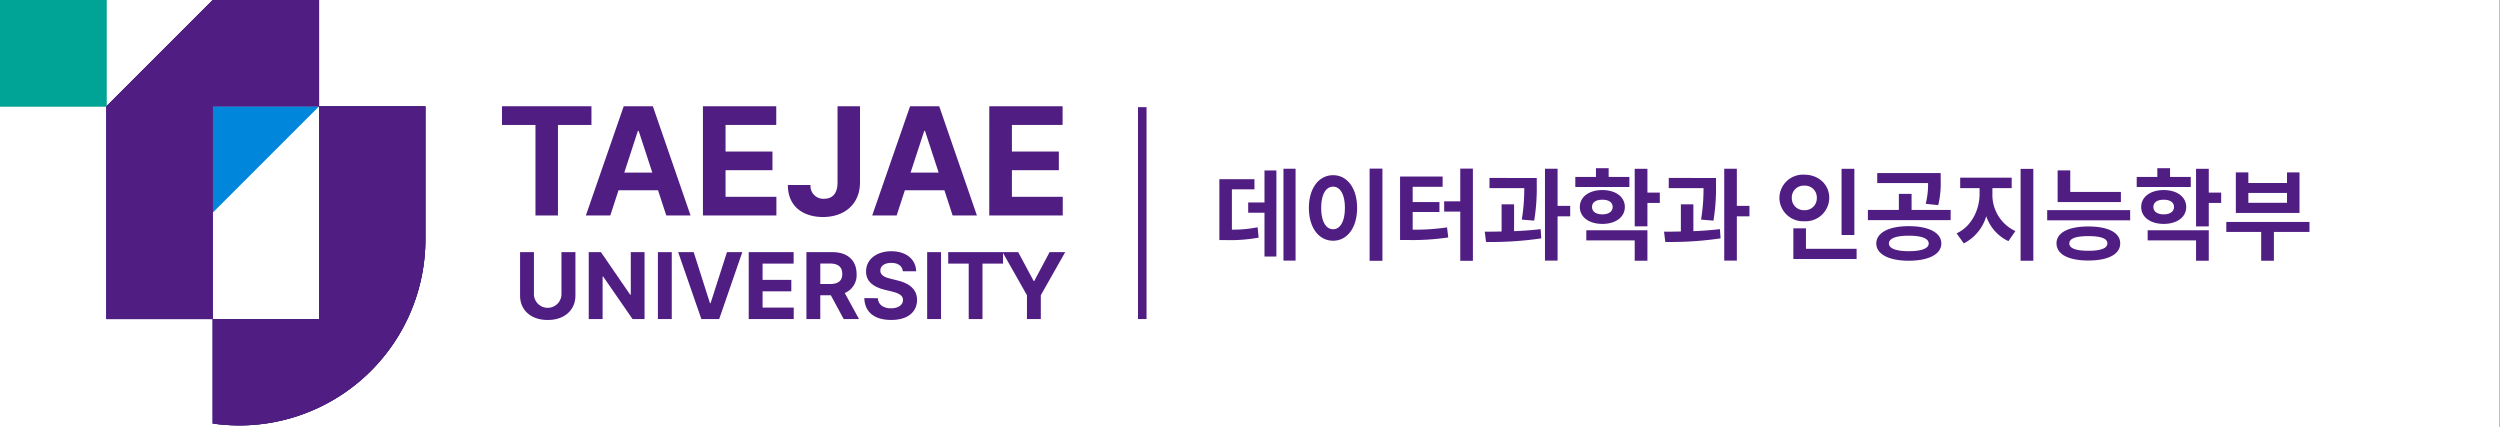 <svg xmlns="http://www.w3.org/2000/svg" xmlns:xlink="http://www.w3.org/1999/xlink" width="585.072" height="100" viewBox="0 0 585.072 100">
  <rect x="0" y="0" width="585.072" height="100" fill="#333333" stroke="none"/>
  <defs>
    <clipPath id="clip-path">
      <rect id="사각형_2497" data-name="사각형 2497" width="585.072" height="99.557" transform="translate(0 0.001)" fill="#501d83"/>
    </clipPath>
  </defs>
  <g id="logo_intro_04" transform="translate(-100 -1339.021)">
    <rect id="base" width="585" height="100" transform="translate(100 1339.022)" fill="#fff"/>
    <g id="data_science" data-name="data science" transform="translate(100 1339.022)">
      <line id="선_1035" data-name="선 1035" y2="49.591" transform="translate(267.321 25.077)" fill="none" stroke="#501d83" stroke-width="2"/>
      <g id="그룹_3202" data-name="그룹 3202" transform="translate(0 -0.001)">
        <g id="그룹_3201" data-name="그룹 3201" clip-path="url(#clip-path)">
          <path id="패스_29544" data-name="패스 29544" d="M117.479,24.866h20.937v4.378h-7.838V50.428h-5.261V29.244h-7.838Z" fill="#501d83"/>
          <path id="패스_29545" data-name="패스 29545" d="M137.109,50.428l8.862-25.562h6.815l8.826,25.562h-5.684L154,44.532h-9.251l-1.924,5.9ZM152.662,40.4l-3.2-9.78h-.177L146.1,40.4Z" fill="#501d83"/>
          <path id="패스_29546" data-name="패스 29546" d="M164.508,24.866h17.159v4.378H169.8v6.214h10.981v4.378H169.8V46.05h11.9v4.378H164.508Z" fill="#501d83"/>
          <path id="패스_29547" data-name="패스 29547" d="M201.263,24.866V42.7c0,4.961-3.513,8.085-8.65,8.085-4.625,0-8.244-2.436-8.227-7.485h5.3a2.984,2.984,0,0,0,3.178,3.213c2.03,0,3.142-1.306,3.142-3.813V24.866Z" fill="#501d83"/>
          <path id="패스_29548" data-name="패스 29548" d="M204.122,50.428l8.862-25.562H219.8l8.826,25.562h-5.684l-1.924-5.9h-9.251l-1.924,5.9ZM219.675,40.4l-3.2-9.78H216.3l-3.2,9.78Z" fill="#501d83"/>
          <path id="패스_29549" data-name="패스 29549" d="M231.521,24.866H248.68v4.378H236.817v6.214H247.8v4.378H236.817V46.05h11.9v4.378h-17.2Z" fill="#501d83"/>
          <path id="패스_29550" data-name="패스 29550" d="M131.4,68.914a3.224,3.224,0,0,1-6.445,0V59.009h-3.243V69.174c0,3.427,2.573,5.72,6.466,5.709,3.882.011,6.488-2.282,6.488-5.709V59.009H131.4Z" fill="#501d83"/>
          <path id="패스_29551" data-name="패스 29551" d="M147.622,68.957h-.151l-6.834-9.948h-2.855V74.666h3.244V64.718h.13l6.877,9.948h2.811V59.009h-3.222Z" fill="#501d83"/>
          <rect id="사각형_2492" data-name="사각형 2492" width="3.244" height="15.657" transform="translate(153.966 59.009)" fill="#501d83"/>
          <path id="패스_29552" data-name="패스 29552" d="M166.3,70.946h-.151l-3.807-11.937H158.71l5.428,15.657h4.174l5.407-15.657h-3.59Z" fill="#501d83"/>
          <path id="패스_29553" data-name="패스 29553" d="M178.466,68.178h6.726V65.5h-6.726V61.69h7.266V59.009h-10.51V74.666h10.532V71.984h-7.288Z" fill="#501d83"/>
          <path id="패스_29554" data-name="패스 29554" d="M200.466,64.113c0-3.1-2.044-5.1-5.6-5.1h-6.142V74.666h3.244V69.108h2.476l3,5.558h3.59L197.7,68.579a4.525,4.525,0,0,0,2.769-4.466m-6.207,2.357H191.97v-4.8h2.292c1.925.011,2.865.865,2.855,2.444.01,1.568-.93,2.357-2.855,2.357" fill="#501d83"/>
          <path id="패스_29555" data-name="패스 29555" d="M209.933,65.605l-1.406-.346c-1.351-.3-2.519-.811-2.508-1.946.011-1.038.93-1.795,2.573-1.795,1.59,0,2.574.724,2.7,1.968h3.115c-.044-2.768-2.325-4.693-5.8-4.693-3.428,0-5.936,1.892-5.926,4.736,0,2.292,1.622,3.611,4.261,4.26l1.708.411c1.709.422,2.682.919,2.682,1.99,0,1.168-1.1,1.968-2.812,1.968-1.73,0-2.984-.8-3.092-2.379H202.27c.1,3.363,2.509,5.114,6.294,5.1,3.817.01,6.044-1.828,6.055-4.693-.011-2.606-2.011-3.969-4.693-4.585" fill="#501d83"/>
          <rect id="사각형_2493" data-name="사각형 2493" width="3.244" height="15.657" transform="translate(216.983 59.009)" fill="#501d83"/>
          <path id="패스_29556" data-name="패스 29556" d="M245.636,59.009l-3.59,6.747H241.9l-3.612-6.747H221.907v2.682h4.8V74.666h3.222V61.691h4.8v-2.5l5.607,9.9V74.67h3.244V69.087l5.709-10.078Z" fill="#501d83"/>
          <rect id="사각형_2494" data-name="사각형 2494" width="24.89" height="24.89" fill="#009b88"/>
          <path id="패스_29557" data-name="패스 29557" d="M49.779,0,24.89,24.889V74.668H49.779V24.889H74.668V0Z" fill="#321f78"/>
          <path id="패스_29558" data-name="패스 29558" d="M99.558,24.89H74.668V74.669H49.779V99.114A44.04,44.04,0,0,0,56,99.558,43.557,43.557,0,0,0,99.558,56.022Z" fill="#321f78"/>
          <path id="패스_29559" data-name="패스 29559" d="M49.779,49.779V24.889h24.89Z" fill="#0087dc"/>
          <rect id="사각형_2495" data-name="사각형 2495" width="24.89" height="24.89" fill="#009b88"/>
          <path id="패스_29560" data-name="패스 29560" d="M49.779,0,24.89,24.889V74.668H49.779V24.889H74.668V0Z" fill="#501d83"/>
          <path id="패스_29561" data-name="패스 29561" d="M99.558,24.89H74.668V74.669H49.779V99.114A44.04,44.04,0,0,0,56,99.558,43.557,43.557,0,0,0,99.558,56.022Z" fill="#321f78"/>
          <path id="패스_29564" data-name="패스 29564" d="M0,0H24.89V24.89H0Z" fill="#00a497"/>
          <path id="패스_29562" data-name="패스 29562" d="M49.779,0,24.89,24.889V74.668H49.779V24.889H74.668V0Z" fill="#501d83"/>
          <path id="패스_29563" data-name="패스 29563" d="M99.558,24.89H74.668V74.669H49.779V99.114A44.04,44.04,0,0,0,56,99.558,43.557,43.557,0,0,0,99.558,56.022Z" fill="#501d83"/>
          <path id="패스_31405" data-name="패스 31405" d="M16.368-19.512v21.5H19.2v-21.5Zm-15,16.7H2.856a37.037,37.037,0,0,0,7.7-.576l-.24-2.424A29.567,29.567,0,0,1,4.3-5.256v-9.432h5.28v-2.376H1.368ZM8.112-9.216h3.816V1.032h2.784V-19.1H11.928v7.488H8.112Zm28.416-10.32V2.04h3V-19.536ZM22.32-10.344c0,4.728,2.4,7.68,5.664,7.68,3.24,0,5.616-2.952,5.616-7.68,0-4.7-2.376-7.656-5.616-7.656C24.72-18,22.32-15.048,22.32-10.344Zm2.88,0c0-3.216,1.128-4.968,2.784-4.968,1.632,0,2.76,1.752,2.76,4.968s-1.128,4.992-2.76,4.992C26.328-5.352,25.2-7.128,25.2-10.344Zm32.544-9.192v7.656H53.976v2.4h3.768V2.04H60.7V-19.536ZM43.656-2.832h1.728a56.8,56.8,0,0,0,9.552-.6l-.288-2.352a50.466,50.466,0,0,1-8.04.528V-9.384h6.264v-2.328H46.608v-3.576h7.008v-2.4h-9.96Zm20.928-14.52v2.376H72.72a44.073,44.073,0,0,1-.576,7.368l2.9.24a46.408,46.408,0,0,0,.6-8.28v-1.7ZM63.48-4.776l.288,2.4A79.638,79.638,0,0,0,76.7-3.216l-.144-2.16c-1.968.24-4.1.384-6.216.48v-6.288H67.416v6.36C66.024-4.8,64.68-4.776,63.48-4.776ZM77.568,1.992H80.52V-8.376h2.952v-2.448H80.52v-8.688H77.568Zm7.1-19.584v2.352H97.32v-2.352H92.472v-2.04H89.5v2.04Zm1.056,7.032c0,2.376,2.16,3.96,5.28,3.96,3.1,0,5.256-1.584,5.256-3.96s-2.16-3.96-5.256-3.96C87.888-14.52,85.728-12.936,85.728-10.56ZM87.24-2.736H98.568V2.016h2.976V-5.112H87.24Zm1.344-7.824c0-1.128.96-1.7,2.424-1.7,1.416,0,2.4.576,2.4,1.7,0,1.1-.984,1.728-2.4,1.728C89.544-8.832,88.584-9.456,88.584-10.56Zm9.984,4.536h2.976V-11.5h2.9V-13.92h-2.9v-5.568H98.568Zm7.968-11.328v2.376h8.136a44.073,44.073,0,0,1-.576,7.368l2.9.24a46.408,46.408,0,0,0,.6-8.28v-1.7Zm-1.1,12.576.288,2.4a79.638,79.638,0,0,0,12.936-.84l-.144-2.16c-1.968.24-4.1.384-6.216.48v-6.288h-2.928v6.36C107.976-4.8,106.632-4.776,105.432-4.776ZM119.52,1.992h2.952V-8.376h2.952v-2.448h-2.952v-8.688H119.52Zm27.456-21.48v15.48h3v-15.48Zm-14.544,6.816a5.538,5.538,0,0,0,5.832,5.448,5.524,5.524,0,0,0,5.832-5.448c0-3.192-2.544-5.448-5.832-5.448A5.509,5.509,0,0,0,132.432-12.672Zm2.9,0a2.771,2.771,0,0,1,2.928-2.88,2.758,2.758,0,0,1,2.928,2.88,2.765,2.765,0,0,1-2.928,2.856A2.778,2.778,0,0,1,135.336-12.672Zm.36,14.28H150.5V-.768H138.648v-4.8H135.7Zm27-7.68c-4.608,0-7.584,1.512-7.584,4.056,0,2.52,2.976,4.032,7.584,4.032,4.656,0,7.632-1.512,7.632-4.032C170.328-4.56,167.352-6.072,162.7-6.072Zm-9.552-1.416h19.368V-9.864h-9.144v-3.768h-2.976v3.768h-7.248Zm2.184-8.664h11.9a18.733,18.733,0,0,1-.552,4.848l2.928.312a21.432,21.432,0,0,0,.576-5.76V-18.5H155.328Zm2.736,14.136c0-1.2,1.7-1.824,4.632-1.824,2.976,0,4.68.624,4.68,1.824,0,1.176-1.7,1.8-4.68,1.8C159.768-.216,158.064-.84,158.064-2.016Zm16.68-15.408v2.448h4.536v1.368c0,3.648-1.848,7.608-5.376,9.216l1.68,2.352A10.4,10.4,0,0,0,180.84-8.4a9.907,9.907,0,0,0,5.184,5.832l1.632-2.352a9.329,9.329,0,0,1-5.376-8.688v-1.368h4.512v-2.448ZM188.88,2.016h2.976v-21.5H188.88Zm8.664-21.144v7.416h14.808v-2.376H200.5v-5.04ZM195.1-7.44h19.416V-9.816H195.1Zm2.184,5.4c0,2.544,2.808,4.008,7.44,4.008,4.656,0,7.464-1.464,7.464-4.008,0-2.52-2.808-3.96-7.464-3.96C200.088-6,197.28-4.56,197.28-2.04Zm3,0c0-1.152,1.536-1.7,4.44-1.7,2.952,0,4.464.552,4.464,1.7S207.672-.312,204.72-.312C201.816-.312,200.28-.888,200.28-2.04Zm15.768-15.552v2.352H228.7v-2.352h-4.848v-2.04h-2.976v2.04ZM217.1-10.56c0,2.376,2.16,3.96,5.28,3.96,3.1,0,5.256-1.584,5.256-3.96s-2.16-3.96-5.256-3.96C219.264-14.52,217.1-12.936,217.1-10.56Zm1.512,7.824h11.328V2.016h2.976V-5.112h-14.3Zm1.344-7.824c0-1.128.96-1.7,2.424-1.7,1.416,0,2.4.576,2.4,1.7,0,1.1-.984,1.728-2.4,1.728C220.92-8.832,219.96-9.456,219.96-10.56Zm9.984,4.536h2.976V-11.5h2.9V-13.92h-2.9v-5.568h-2.976Zm7.08-1.032v2.328h8.16V2.016h2.976V-4.728h8.328V-7.056Zm2.232-2.112h14.9v-9.48h-2.928v2.472h-9.048v-2.472h-2.928Zm2.928-2.376v-2.3h9.048v2.3Z" transform="translate(284 59)" fill="#501d83"/>
        </g>
      </g>
    </g>
  </g>
</svg>
